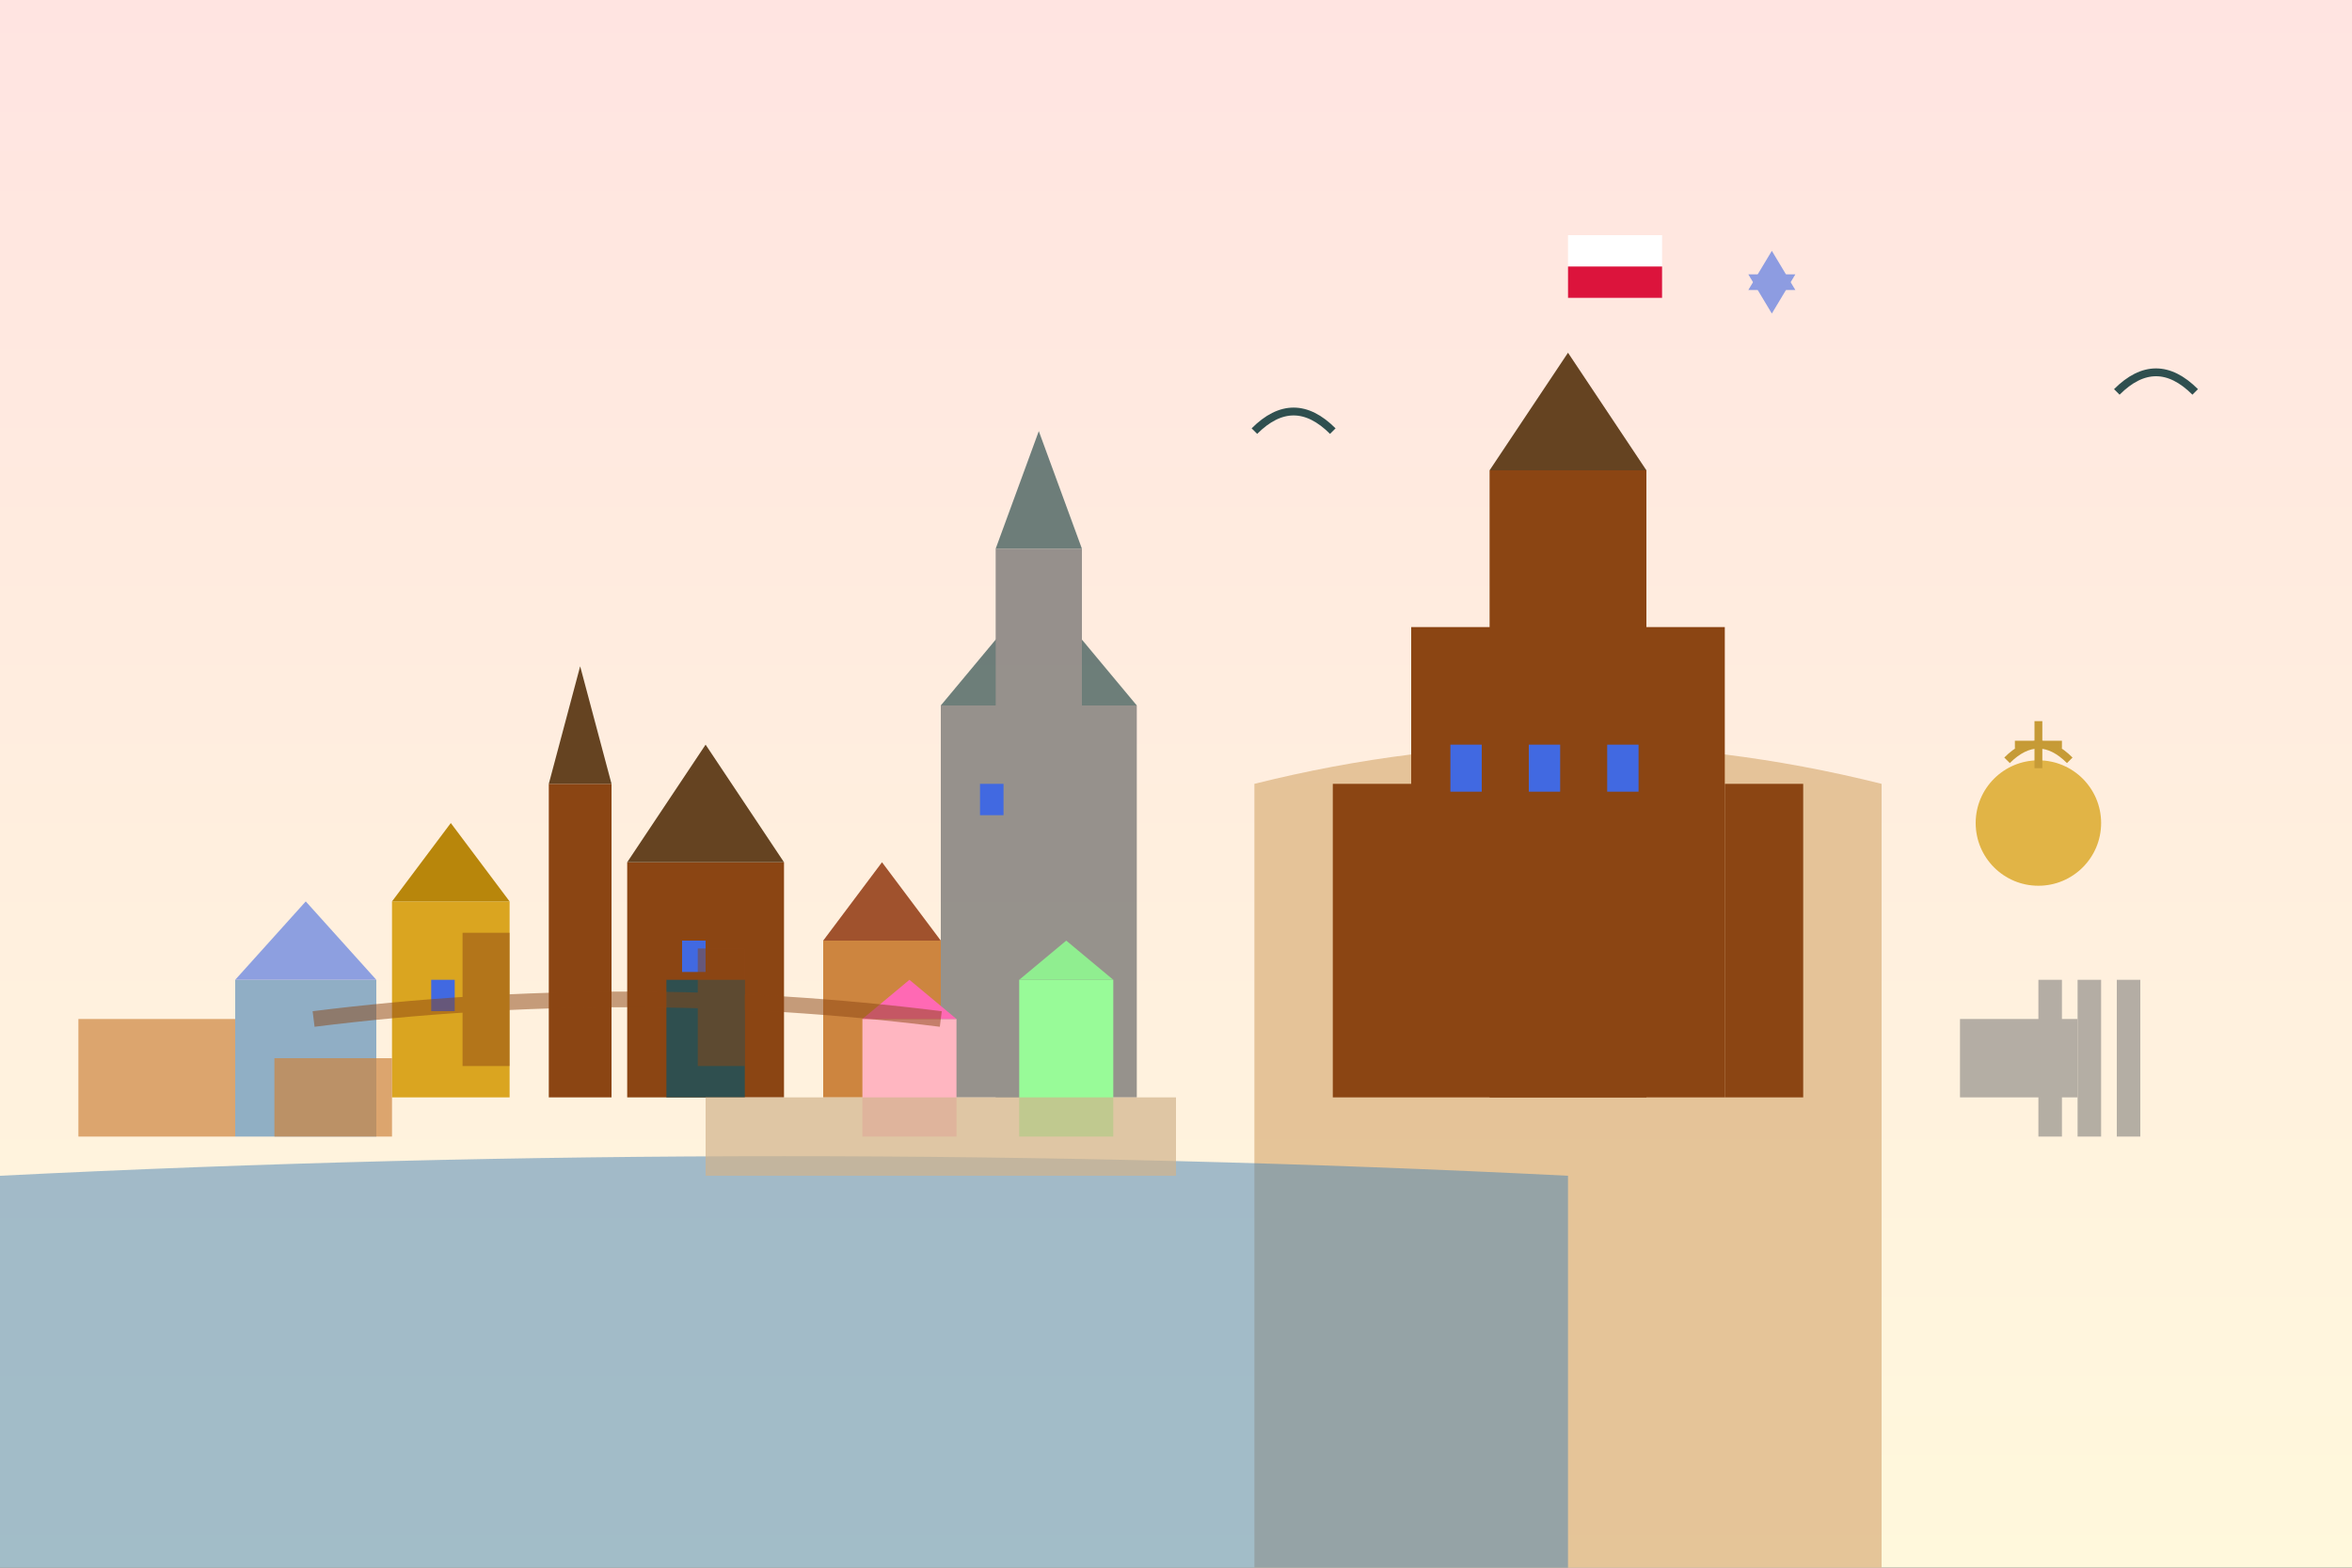 <svg width="300" height="200" viewBox="0 0 300 200" fill="none" xmlns="http://www.w3.org/2000/svg">
    <rect x="0" y="0" width="300" height="200" fill="#333333" stroke="none"/>
    <!-- Lublin - Gateway to the East -->
    <defs>
        <linearGradient id="lublinSky" x1="0%" y1="0%" x2="0%" y2="100%">
            <stop offset="0%" style="stop-color:#FFE4E1"/>
            <stop offset="100%" style="stop-color:#FFF8DC"/>
        </linearGradient>
    </defs>
    
    <!-- Sky -->
    <rect width="300" height="200" fill="url(#lublinSky)"/>
    
    <!-- Castle Hill -->
    <path d="M160 100 Q200 90, 240 100 L240 200 L160 200 Z" fill="#DEB887" opacity="0.8"/>
    
    <!-- Lublin Castle -->
    <g fill="#8B4513">
        <!-- Main castle keep -->
        <rect x="180" y="80" width="40" height="60"/>
        <!-- Defensive tower -->
        <rect x="190" y="60" width="20" height="80"/>
        <polygon points="190,60 200,45 210,60" fill="#654321"/>
        <!-- Side walls -->
        <rect x="170" y="100" width="10" height="40"/>
        <rect x="220" y="100" width="10" height="40"/>
    </g>
    
    <!-- Gothic cathedral silhouette -->
    <g fill="#696969" opacity="0.7">
        <rect x="120" y="90" width="25" height="50"/>
        <polygon points="120,90 132.5,75 145,90" fill="#2F4F4F"/>
        <!-- Cathedral tower -->
        <rect x="127" y="70" width="11" height="70"/>
        <polygon points="127,70 132.5,55 138,70" fill="#2F4F4F"/>
    </g>
    
    <!-- Old Town with Kraków Gate -->
    <g>
        <!-- Kraków Gate -->
        <rect x="80" y="110" width="20" height="30" fill="#8B4513"/>
        <polygon points="80,110 90,95 100,110" fill="#654321"/>
        <!-- Gate passage -->
        <rect x="85" y="125" width="10" height="15" fill="#2F4F4F"/>
        
        <!-- Town buildings -->
        <rect x="50" y="115" width="15" height="25" fill="#DAA520"/>
        <polygon points="50,115 57.5,105 65,115" fill="#B8860B"/>
        
        <rect x="105" y="120" width="15" height="20" fill="#CD853F"/>
        <polygon points="105,120 112.5,110 120,120" fill="#A0522D"/>
    </g>
    
    <!-- Trinity Tower -->
    <g fill="#8B4513">
        <rect x="70" y="100" width="8" height="40"/>
        <polygon points="70,100 74,85 78,100" fill="#654321"/>
    </g>
    
    <!-- Jewish heritage - synagogue silhouette -->
    <g fill="#4682B4" opacity="0.6">
        <rect x="30" y="125" width="18" height="20"/>
        <polygon points="30,125 39,115 48,125" fill="#4169E1"/>
    </g>
    
    <!-- Bystrzyca River -->
    <path d="M0 150 Q100 145, 200 150 L200 200 L0 200 Z" fill="#4682B4" opacity="0.5"/>
    
    <!-- Memorial site elements -->
    <g fill="#696969" opacity="0.5">
        <rect x="250" y="130" width="15" height="10"/>
        <rect x="260" y="125" width="3" height="20"/>
        <rect x="265" y="125" width="3" height="20"/>
        <rect x="270" y="125" width="3" height="20"/>
    </g>
    
    <!-- Renaissance houses -->
    <g>
        <!-- House 1 -->
        <rect x="110" y="130" width="12" height="15" fill="#FFB6C1"/>
        <polygon points="110,130 116,125 122,130" fill="#FF69B4"/>
        
        <!-- House 2 -->
        <rect x="130" y="125" width="12" height="20" fill="#98FB98"/>
        <polygon points="130,125 136,120 142,125" fill="#90EE90"/>
    </g>
    
    <!-- Windows -->
    <g fill="#4169E1">
        <rect x="185" y="95" width="4" height="6"/>
        <rect x="195" y="95" width="4" height="6"/>
        <rect x="205" y="95" width="4" height="6"/>
        <rect x="125" y="100" width="3" height="4"/>
        <rect x="55" y="125" width="3" height="4"/>
        <rect x="87" y="120" width="3" height="4"/>
    </g>
    
    <!-- Market square -->
    <rect x="90" y="140" width="60" height="10" fill="#D2B48C" opacity="0.7"/>
    
    <!-- Church domes (Orthodox influence) -->
    <g fill="#DAA520" opacity="0.8">
        <circle cx="260" cy="105" r="8"/>
        <path d="M256 97 Q260 93, 264 97" stroke="#B8860B" stroke-width="1" fill="none"/>
        <!-- Cross -->
        <line x1="260" y1="92" x2="260" y2="98" stroke="#B8860B" stroke-width="1"/>
        <line x1="257" y1="95" x2="263" y2="95" stroke="#B8860B" stroke-width="1"/>
    </g>
    
    <!-- University buildings -->
    <g fill="#CD853F" opacity="0.7">
        <rect x="10" y="130" width="20" height="15"/>
        <rect x="35" y="135" width="15" height="10"/>
    </g>
    
    <!-- Multicultural symbols -->
    <g transform="translate(200,30)">
        <!-- Polish flag -->
        <rect width="12" height="8" fill="white"/>
        <rect y="4" width="12" height="4" fill="#DC143C"/>
        
        <!-- Star of David (Jewish heritage) -->
        <g transform="translate(20,0)" fill="#4169E1" opacity="0.6">
            <polygon points="6,2 9,7 3,7"/>
            <polygon points="6,10 3,5 9,5"/>
        </g>
    </g>
    
    <!-- Birds -->
    <g stroke="#2F4F4F" stroke-width="1" fill="none">
        <path d="M270 50 Q275 45, 280 50"/>
        <path d="M160 55 Q165 50, 170 55"/>
    </g>
    
    <!-- Medieval defensive walls -->
    <g stroke="#8B4513" stroke-width="2" fill="none" opacity="0.5">
        <path d="M40 130 Q80 125, 120 130"/>
        <rect x="60" y="120" width="4" height="15" fill="#8B4513"/>
        <rect x="90" y="122" width="4" height="13" fill="#8B4513"/>
    </g>
</svg>
